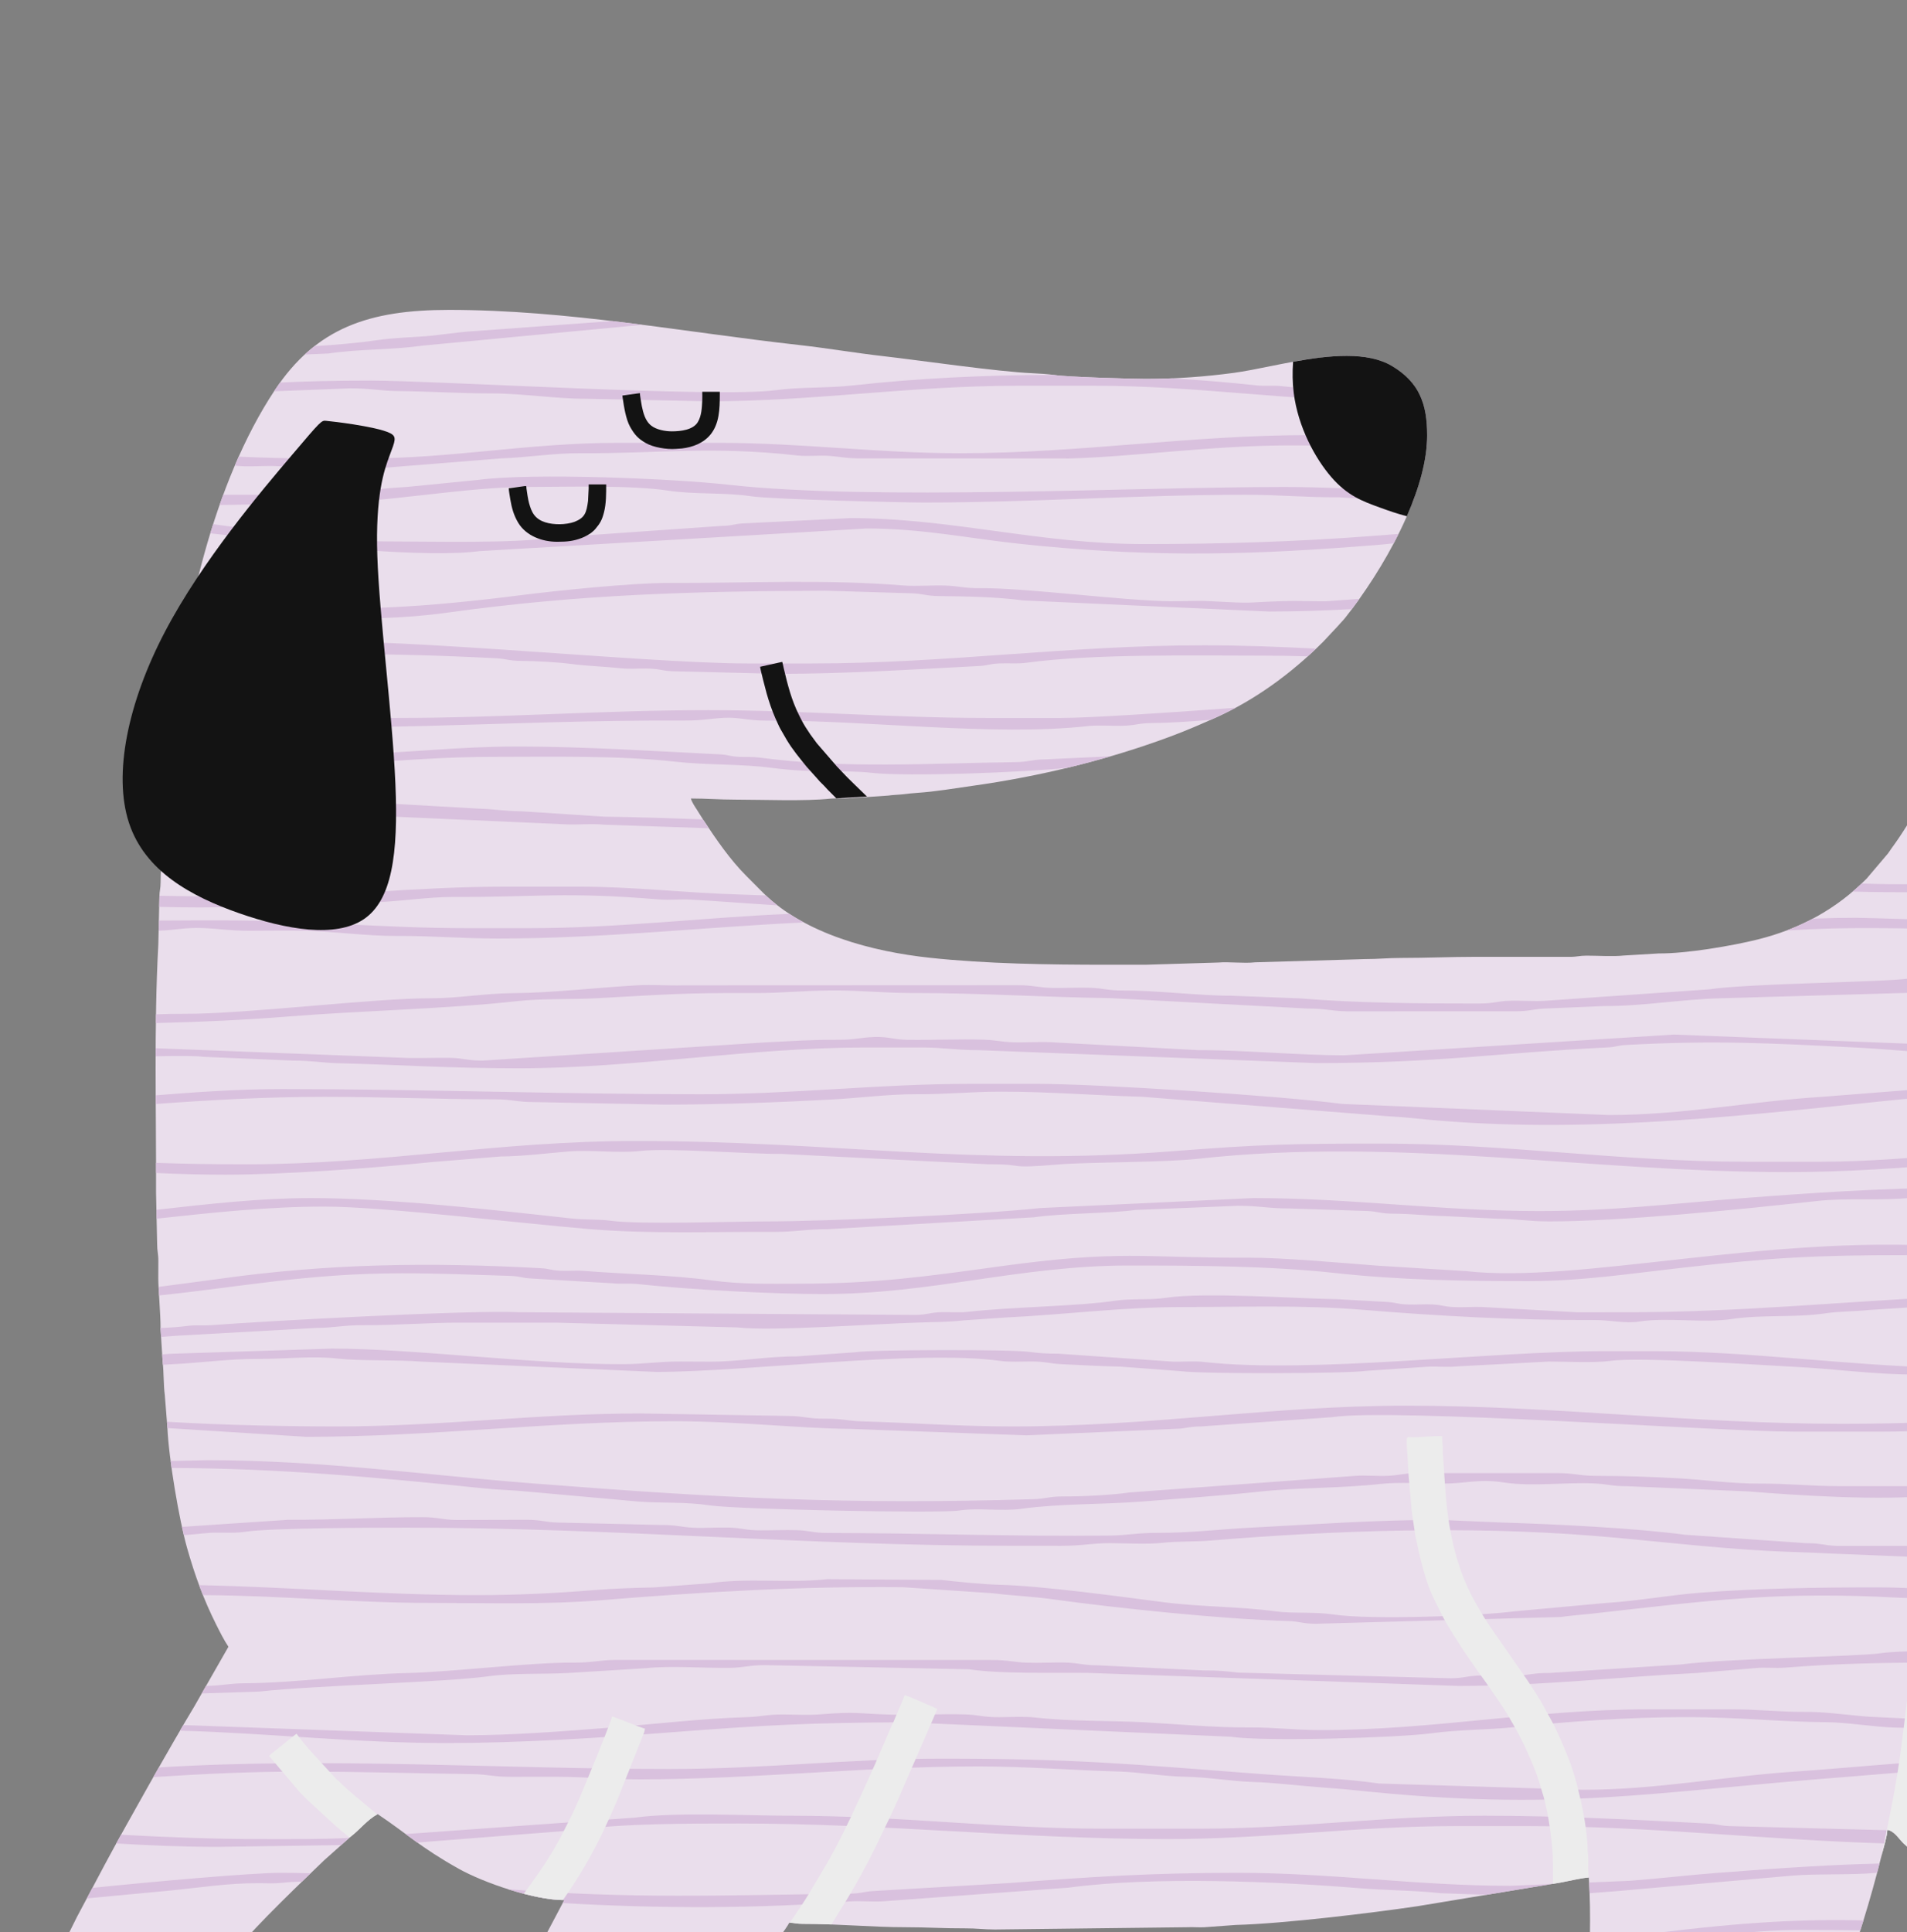 <svg width="155" height="157" viewBox="0 0 155 157" fill="none" xmlns="http://www.w3.org/2000/svg">
<rect x="0" y="0" width="155" height="157" fill="#808080" stroke="none"/>
<g opacity="0.85">
<path fill-rule="evenodd" clip-rule="evenodd" d="M110.345 194H108.028C107.053 193.931 106.187 193.76 105.515 193.451C104.137 192.816 103.564 191.222 104.622 189.982C104.947 189.602 105.229 189.372 105.661 189.091C107.293 188.034 109.298 187.468 111.122 186.741C113.454 185.811 115.914 185.08 118.203 184.078C120.375 183.125 122.55 182.069 124.242 180.376C124.604 180.016 124.912 179.757 125.226 179.337C128.147 175.442 128.568 170.259 128.948 165.507C128.976 165.173 128.932 164.866 128.978 164.525L129.141 161.839C129.179 158.732 129.345 155.635 129.138 152.554C128.436 152.612 127.543 152.84 126.8 152.974L115.206 154.89C111.56 155.429 104.362 156.309 100.458 156.411L97.887 156.598C97.441 156.622 96.954 156.573 96.508 156.597L80.883 156.781C79.96 156.781 79.337 156.684 78.494 156.689C76.751 156.697 75.306 156.595 73.622 156.597C70.966 156.601 67.956 156.313 65.256 156.323C64.729 156.326 64.557 156.239 64.155 156.23C63.634 157.214 59.348 162.663 58.3 164.067L56.505 166.318C56.283 166.59 56.082 166.818 55.882 167.073C55.103 168.073 54.179 169.012 53.388 170C53.129 170.324 52.995 170.433 52.736 170.728L50.069 173.575C49.79 173.852 49.715 173.986 49.471 174.264L45.221 178.194C44.728 178.574 44.266 178.999 43.763 179.401C41.723 181.024 39.582 182.518 37.312 183.887C33.862 185.968 30.075 187.836 26.276 189.211C24.954 189.689 23.637 190.188 22.255 190.612C19.566 191.434 16.184 192.439 13.235 192.439C11.424 192.439 9.55 191.401 10.475 189.403C10.63 189.066 10.726 189.036 10.949 188.773C12.165 187.333 15.329 185.843 17.125 184.84L20.68 182.88C23.933 181.201 27.394 179.001 30.176 176.66C30.605 176.299 30.976 176.04 31.365 175.643L32.56 174.541C32.95 174.15 33.272 173.829 33.664 173.439C33.922 173.183 33.983 173.041 34.214 172.793L35.755 171.027C37.382 168.893 38.944 166.693 40.32 164.379L41.148 163.001C42.83 160.189 44.333 157.286 45.865 154.391C43.377 154.391 39.299 152.972 37.287 151.848C34.165 150.101 33.129 149.034 30.699 147.408C29.846 147.858 29.251 148.667 28.493 149.245L26.354 151.149C24.789 152.657 20.702 156.543 19.393 158.251L17.583 160.393C17.418 160.588 17.314 160.758 17.149 160.97C16.971 161.197 16.877 161.297 16.702 161.533C16.122 162.311 15.593 163.017 15.036 163.819C14.466 164.643 13.956 165.436 13.418 166.245C11.811 168.665 10.398 171.275 9.099 173.874L7.782 176.6C6.688 178.878 5.584 183.8 3.033 183.8C0.932 183.8 0.157 181.473 0 178.657V176.185C0.128 173.447 0.617 170.738 0.901 169.537C1.16 168.438 1.375 167.52 1.712 166.488L2.676 163.683C3.661 160.963 4.961 158.35 6.25 155.77L8.578 151.39C10.239 148.295 14.062 141.517 15.792 138.659L18.567 133.806C18.193 133.249 17.866 132.589 17.555 131.969C16.551 129.96 15.842 128.024 15.204 125.772C14.563 123.509 13.713 118.522 13.604 115.977L13.394 113.337C13.285 112.525 13.323 111.563 13.221 110.66L13.05 107.984C13.06 106.765 12.862 104.734 12.865 103.848C12.868 103.388 12.868 102.927 12.87 102.466C12.872 101.857 12.773 101.674 12.773 101.092L12.684 96.954C12.709 90.216 12.504 83.466 12.868 76.736L12.956 72.873C12.963 72.35 13.054 72.237 13.055 71.685C13.055 70.026 13.332 68.393 13.328 66.812C13.325 65.327 13.818 61.136 13.962 59.634C14.863 50.276 17.332 39.238 22.334 31.705C25.705 26.63 30.007 25.18 36.489 25.18C46.134 25.18 55.426 26.97 64.975 28.037C67.22 28.287 69.527 28.683 71.792 28.94C74.66 29.266 81.085 30.205 83.917 30.326C84.407 30.347 85.195 30.396 85.701 30.471C86.874 30.647 92.138 30.787 93.108 30.787C95.615 30.787 97.997 30.601 100.251 30.301C103.923 29.811 109.926 27.8 113.164 29.756C115.357 31.082 115.994 32.803 115.994 35.381C115.994 40.099 112.375 46.358 109.364 50.165C109.131 50.461 108.99 50.575 108.76 50.848L107.561 52.129C105.013 54.677 102.029 56.881 98.713 58.354C97.537 58.878 96.403 59.372 95.144 59.84C90.047 61.738 84.532 63.086 79.029 63.854C77.568 64.059 76.061 64.323 74.544 64.424C74.203 64.448 73.773 64.489 73.373 64.54C73.081 64.577 72.568 64.588 72.19 64.645L68.661 64.884C68.297 64.882 67.828 64.855 67.477 64.894C65.503 65.116 61.835 64.973 59.743 64.973C58.433 64.973 57.461 64.881 56.158 64.881C56.226 65.17 56.475 65.532 56.636 65.782C56.828 66.078 56.985 66.351 57.169 66.629C58.228 68.223 59.325 69.84 60.686 71.199C61.167 71.681 61.579 72.102 62.062 72.579C65.421 75.902 70.939 77.325 75.568 77.823C80.122 78.314 85.204 78.39 89.983 78.39C91.024 78.39 92.066 78.39 93.108 78.39L98.995 78.211C99.937 78.134 101.085 78.298 102.009 78.193L110.939 77.931C112.035 77.931 112.783 77.838 113.88 77.838C116.012 77.838 117.878 77.747 119.946 77.747L127.576 77.749C128.186 77.753 128.37 77.652 128.951 77.651C129.834 77.651 131.143 77.735 131.973 77.642L134.836 77.471C137.04 77.49 140.752 76.864 142.887 76.332C146.316 75.477 149.278 73.859 151.727 71.384L153.456 69.346C153.588 69.171 153.637 69.072 153.757 68.911C155.465 66.597 156.856 63.834 158.05 60.982C159.262 58.089 160.284 55.13 161.295 52.095C163.35 45.932 166.503 35.462 169.424 29.621C171.076 26.32 172.877 23.108 175.299 20.33C176.013 19.509 176.678 18.669 177.461 17.896L179.07 16.381C179.359 16.087 179.497 15.938 179.834 15.675C180.04 15.517 180.083 15.44 180.268 15.283C180.453 15.126 180.489 15.133 180.677 14.956C181.732 13.975 182.915 13.14 184.062 12.275C186.099 10.739 188.247 9.374 190.286 7.838L193.88 5.274C197.671 2.757 201.718 0 206.803 0H206.937C209.723 0.007 211.823 0.238 214.249 1.193C215.631 1.738 217.741 2.833 217.741 4.687C217.741 5.901 217.13 6.716 216.34 7.513C214.74 9.126 209.744 12.098 207.411 13.656L200.608 18.159C197.576 20.177 194.683 22.314 191.823 24.537L189.814 26.296C185.693 29.583 181.155 37.098 178.832 41.784C178.592 42.267 178.397 42.556 178.158 43.039C177.936 43.487 177.768 43.819 177.545 44.264L168.873 62.063C168.633 62.545 168.493 62.881 168.262 63.38L164.249 72.509C162.739 76.281 161.6 80.144 160.664 84.088C160.189 86.089 159.8 88.354 159.497 90.457C158.907 94.539 157.938 103.821 157.909 107.801C157.905 108.278 157.836 108.306 157.814 108.717C157.798 109.014 157.826 109.339 157.817 109.639C157.805 110.078 157.743 110.06 157.722 110.462C157.645 111.925 157.726 113.433 157.5 114.928C157.36 115.853 157.382 116.74 157.357 117.635C157.345 118.075 157.283 118.053 157.262 118.458C157.137 120.887 156.977 123.148 156.796 125.529C156.759 126.025 156.65 126.776 156.622 127.283C156.597 127.719 156.544 127.897 156.525 128.212C156.497 128.649 156.551 128.649 156.774 128.872L165.054 137.595C166.529 139.257 167.899 141.007 169.238 142.785C169.811 143.544 170.275 144.269 170.811 145.073C172.363 147.401 173.659 149.889 174.699 152.488C178.007 160.75 177.726 171.258 175.33 179.717C174.342 183.211 173.036 186.817 170.919 189.642C169.647 191.339 167.667 193.45 165.258 193.45C163.797 193.45 162.41 192.514 162.41 190.968C162.41 189.856 162.655 189.024 163.026 188.092C163.191 187.679 163.292 187.459 163.483 187.078C165.77 182.531 167.649 178.045 167.649 172.771C167.649 166.943 165.393 161.383 161.738 157.084L159.507 154.536C158.692 153.48 156.938 151.907 155.953 150.922L154.71 149.775C154.352 149.42 153.935 148.738 153.403 148.694C153.391 149.221 152.998 150.499 152.87 151.01C151.215 157.626 148.567 165.078 145.135 171.03C142.138 176.228 138.662 181.105 133.917 184.811C130.687 187.332 127.167 189.425 123.334 190.954C121.996 191.488 120.702 191.945 119.244 192.379C117.326 192.951 113.617 193.813 110.345 194Z" fill="#FDEFFF"/>
<path fill-rule="evenodd" clip-rule="evenodd" d="M166.936 193.111C166.404 193.323 165.845 193.45 165.257 193.45C164.679 193.45 164.114 193.302 163.641 193.03L166.936 193.111ZM171.754 188.424C171.603 188.661 171.45 188.895 171.291 189.123C168.504 189 166.317 188.878 165.663 188.779C164.743 188.639 163.807 188.559 162.866 188.512C162.916 188.375 162.969 188.235 163.025 188.092L163.036 188.066L171.754 188.424ZM174.202 183.255C174.118 183.49 174.031 183.723 173.941 183.956C171.064 183.712 168.182 183.473 165.26 183.289C165.351 183.077 165.44 182.864 165.527 182.65C168.232 182.799 170.928 183.001 174.202 183.255ZM175.462 179.24L175.33 179.718L175.24 180.033L166.258 180.696C166.345 180.439 166.428 180.185 166.509 179.926C168.1 179.842 169.75 179.735 171.494 179.603C172.834 179.501 174.185 179.339 175.462 179.24ZM176.524 174.291C176.482 174.549 176.44 174.805 176.393 175.06L167.463 175.638C167.503 175.326 167.537 175.011 167.565 174.694L176.524 174.291ZM177.068 169.337C177.053 169.59 177.036 169.843 177.016 170.095L176.748 170.094C175.188 170.089 174.275 170.321 172.533 170.309C171.322 170.3 169.488 170.407 167.537 170.535C167.512 170.278 167.481 170.02 167.447 169.764C170.639 169.59 173.835 169.429 177.068 169.337ZM177.114 164.541C177.125 164.791 177.134 165.042 177.139 165.294C174.392 165.556 171.643 165.873 168.935 166.079C168.193 166.136 167.447 166.185 166.697 166.228C166.618 165.958 166.535 165.69 166.447 165.424C168.809 165.311 171.382 165.179 172.898 164.981C174.201 164.811 175.625 164.664 177.114 164.541ZM176.719 160.231C176.756 160.484 176.791 160.736 176.822 160.991C172.856 161.272 168.964 161.635 164.908 161.795C164.77 161.532 164.63 161.273 164.485 161.016C168.644 160.803 172.675 160.491 176.719 160.231ZM176.195 157.361C176.255 157.63 176.312 157.901 176.366 158.171L173.371 158.087C172.249 158.054 171.386 157.911 169.997 157.874C169.038 157.851 169.096 157.732 168.304 157.67C166.147 157.5 164.005 157.357 161.867 157.237L161.737 157.084L161.229 156.504C162.987 156.605 164.904 156.71 167.05 156.815L170.969 157.114C172.79 157.389 174.483 157.357 176.195 157.361ZM174.593 152.225L174.699 152.488C174.769 152.665 174.839 152.842 174.906 153.02C172.654 152.84 170.417 152.658 168.099 152.603C167.085 152.578 167.14 152.434 166.208 152.385L160.722 152.175C159.476 152.178 158.267 152.064 157.058 151.993L156.437 151.396C160.354 151.429 164.465 151.646 171.057 151.964L174.402 152.206L174.593 152.225ZM172.901 148.594C173.037 148.85 173.169 149.108 173.298 149.368L167.53 149.703C164.5 150.117 160.702 149.856 157.558 149.856C156.621 149.856 155.691 149.846 154.766 149.827L154.709 149.776C154.38 149.45 154.001 148.846 153.529 148.717L164.51 149.003C165.982 148.985 167.444 149.1 168.826 148.89L172.901 148.594ZM196.324 3.673C196.795 3.376 197.272 3.086 197.756 2.805C201.652 2.488 205.608 2.244 209.87 2.244L216.621 2.541C216.885 2.769 217.119 3.023 217.306 3.302L213.884 3.082C212.874 3.086 211.5 3.165 210.534 3.056C206.715 2.628 201.194 3.202 196.324 3.673ZM188.696 8.994C188.993 8.784 189.289 8.573 189.583 8.358C194.393 8.33 198.694 7.781 203.339 7.735C204.617 7.722 205.386 7.509 206.916 7.514C208.01 7.518 209.436 7.592 210.492 7.504C213.852 7.227 214.379 7.446 216.345 7.506L216.339 7.513C216.145 7.71 215.898 7.925 215.614 8.158C214.967 8.152 214.318 8.148 213.667 8.148C207.984 8.148 202.691 8.735 197.207 8.775C196.066 8.781 195.969 8.966 194.901 8.999L188.696 8.994ZM182.761 13.248C183.083 13.005 183.409 12.764 183.732 12.522C189.749 12.225 195.791 11.944 202.065 11.944L209.87 12.071L208.736 12.794C208.417 12.79 208.091 12.787 207.761 12.787H198.69C193.274 12.787 188.008 12.998 182.761 13.248ZM177.951 17.433L178.863 16.575C179.496 16.586 180.154 16.622 180.75 16.573C181.61 16.5 181.933 16.363 183.076 16.367C186.521 16.381 189.421 16.161 192.995 16.161C196.392 16.161 199.919 16.19 203.445 16.281L202.308 17.033C201.795 17.04 201.292 17.033 200.811 16.994C194.522 16.474 187.302 17.13 180.963 17.208C179.763 17.222 179.506 17.435 178.237 17.433H177.951ZM174.313 21.524C174.449 21.349 174.589 21.175 174.729 21.004L179.929 21.209C181.493 21.33 182.937 21.298 184.469 21.522C187.441 21.958 190.875 21.834 193.685 22.219C193.982 22.26 194.332 22.296 194.723 22.325L193.831 22.995C191.773 22.904 189.979 22.796 188.807 22.668L174.313 21.524ZM171.115 26.411C171.263 26.149 171.412 25.887 171.564 25.627C171.879 25.634 172.204 25.639 172.543 25.642C173.718 25.654 173.883 25.86 175.058 25.869L188.354 26.494C188.765 26.493 189.169 26.494 189.567 26.498C189.303 26.719 189.038 26.954 188.773 27.206C187.535 27.16 186.298 27.121 184.977 27.129C183.298 27.14 182.357 26.909 180.544 26.921L174.223 26.493C173.183 26.438 172.153 26.438 171.115 26.411ZM168.57 31.437C168.697 31.154 168.822 30.879 168.948 30.609C174.246 30.848 179.494 31.133 184.979 31.133H185.345C185.127 31.422 184.912 31.715 184.698 32.01C179.78 31.906 173.952 31.666 168.57 31.437ZM166.878 35.594L167.175 34.819C172.075 35.024 177.097 35.498 182.123 35.882L181.743 36.503L177.84 36.374C174.447 36.008 170.648 35.693 166.878 35.594ZM165.218 40.202L165.503 39.382C170.343 39.476 174.998 39.819 179.688 40.121C179.549 40.381 179.415 40.637 179.284 40.888C174.784 40.584 170.335 40.202 165.574 40.202H165.218ZM163.61 44.994L163.864 44.226C164.843 44.16 165.838 44.087 166.853 44.011L173.577 43.562C174.575 43.486 176.198 43.356 178.066 43.221L177.691 43.972C175.458 44.108 173.248 44.267 171.072 44.432C168.156 44.654 165.729 44.842 163.61 44.994ZM161.955 50.085L162.222 49.267C166.927 49.238 171.089 48.757 175.485 48.49L175.072 49.337C170.771 49.673 166.449 49.994 161.955 50.085ZM161.24 52.256L161.294 52.095L161.481 51.53C165.54 51.438 169.576 51.471 173.94 51.664L173.637 52.283C170.598 52.176 167.559 52.221 164.518 52.221C163.417 52.221 162.325 52.234 161.24 52.256ZM159.158 58.191L159.434 57.453C161.721 57.742 166.509 57.761 170.998 57.703L170.685 58.344C168.532 58.347 166.394 58.336 164.308 58.336C162.561 58.336 160.848 58.282 159.158 58.191ZM157.704 61.792L157.99 61.122C161.219 60.877 164.483 60.664 167.898 60.651L169.534 60.708L169.184 61.425C165.265 61.344 161.387 61.404 157.704 61.792ZM155.041 66.994C155.209 66.72 155.374 66.442 155.536 66.163L160.932 66.349C162.974 66.349 164.989 66.325 166.984 66.284L166.598 67.16C165.416 67.18 164.23 67.192 163.043 67.192L157.139 66.98C156.463 66.982 155.75 66.992 155.041 66.994ZM150.583 72.447C150.831 72.236 151.074 72.016 151.313 71.789C152.701 71.837 154.087 71.858 155.457 71.841C156.629 71.826 156.799 71.627 157.972 71.612C160.029 71.587 161.64 71.407 163.469 71.415L164.768 71.325L164.431 72.093L158.622 72.473C155.307 72.514 152.836 72.507 150.583 72.447ZM145.211 75.608C145.949 75.328 146.661 75.006 147.349 74.642C148.488 74.598 149.642 74.573 150.807 74.573C151.858 74.573 157.877 74.767 163.307 75.002L163.069 75.68C162.635 75.654 162.206 75.634 161.783 75.621C154.009 75.39 150.245 75.299 145.211 75.608ZM24.762 28.808C25.023 28.567 25.289 28.34 25.562 28.127C27.396 28.015 29.15 27.859 30.663 27.639C31.996 27.445 33.228 27.425 34.566 27.322C35.724 27.232 37.142 26.992 38.378 26.916L49.76 26.087C50.579 26.184 51.399 26.286 52.218 26.392L34.282 28.091C31.744 28.451 29.203 28.346 26.689 28.725L24.762 28.808ZM22.275 31.795L22.334 31.705C22.475 31.492 22.618 31.286 22.763 31.085C24.862 30.982 27.126 30.923 30.152 30.923C35.474 30.923 58.393 32.34 63.001 31.708C65.013 31.432 67.189 31.554 69.356 31.313C74.483 30.746 80.061 30.463 85.639 30.463L85.7 30.471C86.873 30.647 92.137 30.787 93.107 30.787C93.832 30.787 94.547 30.771 95.252 30.742C97.6 30.881 99.899 31.07 102.112 31.313C102.797 31.389 103.475 31.3 104.16 31.375C106.546 31.635 111.831 31.992 115.365 32.026C115.456 32.212 115.537 32.404 115.605 32.603C114.816 32.607 114.033 32.609 113.261 32.609C104.904 32.609 97.42 31.344 89.003 31.344H82.675C74.012 31.344 66.237 32.609 57.574 32.609L47.655 32.404C45.28 32.414 42.412 31.972 40.074 31.969C37.342 31.967 35.11 31.81 32.253 31.774C30.943 31.758 30.047 31.551 28.465 31.555L22.275 31.795ZM19.084 37.831C19.188 37.588 19.293 37.345 19.4 37.106C21.276 37.19 23.275 37.249 25.511 37.249H29.73C36.81 37.249 42.96 35.983 50.191 35.983H58.418C65.203 35.983 71.309 36.827 78.035 36.827C87.806 36.827 96.711 35.351 106.511 35.351C109.726 35.351 112.863 35.476 115.988 35.632C115.982 35.903 115.963 36.178 115.934 36.457C112.324 36.31 108.647 36.194 104.824 36.194C98.472 36.194 92.151 37.118 86.901 37.256L70.021 37.246C68.803 37.258 68.392 37.125 67.477 37.048C66.58 36.974 65.669 37.108 64.777 37.007C57.766 36.221 53.287 36.87 47.237 36.827C44.991 36.809 42.88 37.18 40.7 37.249L30.938 38.034C28.314 38.393 25.144 38.02 22.559 37.88C21.672 37.832 20.703 37.916 19.809 37.888C19.504 37.88 19.279 37.857 19.084 37.831ZM17.846 41.033C17.943 40.755 18.044 40.477 18.145 40.202H24.247C27.389 40.219 30.097 39.728 33.099 39.563L38.858 38.994C43.22 38.407 54.681 38.882 59.23 39.389C70.911 40.691 92.129 39.568 104.402 39.568C107.128 39.568 111.236 39.738 115.113 39.983C115.023 40.246 114.928 40.51 114.827 40.774L108.834 40.409C106.103 40.425 104.054 40.202 101.238 40.202C92.387 40.202 83.95 40.834 75.081 40.834C73.325 40.834 62.735 40.579 61.038 40.323C58.889 39.998 56.475 40.194 54.321 39.868C51.229 39.402 46.032 39.568 42.808 39.568C37.858 39.568 31.072 40.856 26.782 40.838C23.538 40.823 20.831 41.021 17.846 41.033ZM17.092 43.336L17.324 42.592C22.038 43.206 26.608 43.996 31.839 43.996C35.094 43.996 41.734 44.164 44.828 43.697L58.63 42.733C59.597 42.709 59.533 42.596 60.327 42.531L69.173 42.096C77.533 42.125 84.445 44.208 93.011 44.208C99.115 44.208 105.371 44.02 111.35 43.562L113.676 43.384C113.546 43.64 113.416 43.896 113.281 44.149C112.309 44.263 111.014 44.351 110.296 44.407C100.324 45.171 92.599 45.234 82.712 44.17C78.763 43.745 74.948 42.943 70.441 42.943L38.953 44.783C34.828 45.348 24.79 44.349 21.414 43.875C19.885 43.66 18.455 43.481 17.092 43.336ZM15.541 49.338L15.686 48.677C17.417 48.861 19 48.894 20.838 49.09C27.999 49.847 35.182 49.271 42.324 48.362C45.265 47.989 51.42 47.353 54.405 47.366C60.579 47.39 67.129 47.052 73.406 47.571C74.464 47.658 75.697 47.543 76.776 47.575C77.907 47.609 78.356 47.808 79.722 47.792C83.246 47.753 91.26 48.807 95.112 48.855C96.14 48.868 97.272 48.791 98.285 48.846C102.396 49.067 100.817 48.947 104.395 48.84C105.506 48.807 106.669 48.869 107.785 48.855L110.49 48.662C110.286 48.949 110.083 49.227 109.88 49.495C107.639 49.612 105.392 49.69 103.136 49.69L83.155 48.789C80.993 48.495 78.483 48.459 76.339 48.434C75.201 48.421 75.096 48.24 74.034 48.207L67.071 47.998C56.277 48.043 47.15 48.282 36.36 49.781C29.293 50.762 22.456 50.003 15.541 49.338ZM14.757 53.492L14.892 52.689C17.62 52.33 20.25 52.705 22.858 52.31C28.742 51.419 52.026 53.909 60.738 53.909H66.011C76.921 53.909 86.898 52.432 97.863 52.432C100.952 52.432 103.973 52.553 106.972 52.704C106.75 52.916 106.525 53.125 106.296 53.332C105.116 53.296 103.924 53.275 102.714 53.275C97.189 53.275 88.891 53.109 83.461 53.849C82.741 53.948 82.124 53.882 81.403 53.902C80.39 53.928 80.443 54.071 79.512 54.12C74.142 54.396 68.829 54.752 63.269 54.752L54.62 54.541C53.679 54.491 53.609 54.332 52.519 54.322C51.826 54.314 51.121 54.376 50.432 54.298C49.384 54.181 47.549 54.1 46.547 53.965C45.35 53.804 43.539 53.709 42.383 53.7C41.282 53.691 41.222 53.534 40.277 53.485C30.83 52.999 22.984 53.067 14.757 53.492ZM14.065 58.619L14.142 57.925L15.897 58.036C19.225 58.539 28.86 58.336 32.261 58.336C40.938 58.336 48.877 57.703 57.574 57.703C65.22 57.703 72.502 58.336 80.144 58.336H86.261C88.339 58.336 94.218 57.969 100.437 57.508C99.872 57.812 99.298 58.094 98.712 58.354L98.407 58.49C96.596 58.642 94.949 58.743 93.639 58.753C92.463 58.759 92.298 58.963 91.121 58.977C90.259 58.988 89.242 58.904 88.401 59C80.792 59.854 70.453 58.502 62.211 58.551C60.78 58.559 60.06 58.263 58.846 58.328C57.756 58.386 57.081 58.553 55.676 58.547C40.065 58.49 29.301 59.743 14.065 58.619ZM13.648 62.646L13.723 61.91C14.204 61.916 14.688 61.92 15.175 61.92C19.888 61.92 24.403 61.387 28.669 61.283C33.161 61.173 37.261 60.656 41.964 60.656C47.519 60.656 53.046 61.03 58.417 61.288C59.337 61.333 59.184 61.453 60.107 61.498C60.699 61.526 61.132 61.477 61.735 61.557C68.675 62.483 75.537 62.016 82.472 61.928C83.644 61.915 83.815 61.716 84.987 61.701L90.276 61.452C89.109 61.792 87.929 62.107 86.74 62.393C83.291 62.756 73.794 63.128 70.832 62.796C68.587 62.542 66.234 62.854 62.789 62.401C60.127 62.051 57.555 62.188 54.862 61.89C50.22 61.375 44.87 61.499 40.066 61.499C32.649 61.499 26.036 62.554 18.55 62.554C17.285 62.554 15.47 62.619 13.648 62.646ZM13.386 65.526C13.409 65.204 13.438 64.855 13.47 64.49C17.704 64.571 24.547 64.766 25.843 64.963L39.018 65.71C40.177 65.742 40.951 65.908 42.394 65.92L49.128 66.358C51.831 66.391 54.476 66.486 57.134 66.577L57.168 66.629L57.617 67.299L49.105 67.013C48.111 66.902 46.979 67.036 45.971 66.982L13.386 65.526ZM12.936 73.687L12.955 72.873L12.958 72.786L19.605 72.886C27.096 72.886 33.743 72.043 41.12 72.043H47.027C51.482 72.043 55.745 72.558 60.098 72.683C60.822 72.703 61.536 72.728 62.243 72.756C62.543 73.039 62.86 73.31 63.19 73.566C60.792 73.422 58.371 73.218 56.099 73.096C55.285 73.052 54.385 73.153 53.577 73.085C45.782 72.443 43.691 72.91 36.897 72.882C34.717 72.873 32.25 73.293 30.16 73.317C25.48 73.368 21.12 73.731 16.23 73.731C15.121 73.731 14.024 73.715 12.936 73.687ZM12.893 75.625L12.912 74.8C14.702 74.784 16.454 74.784 18.129 74.784C25.015 74.784 31.123 75.416 37.957 75.416H43.019C50.319 75.416 57.026 74.556 64.157 74.255C64.538 74.503 64.933 74.735 65.34 74.954C57.002 75.343 49.052 76.26 40.488 76.26C37.468 76.26 35.147 76.035 32.259 76.053C29.802 76.067 26.843 75.649 24.465 75.62C23.066 75.603 21.64 75.626 20.238 75.628C18.663 75.63 17.716 75.453 16.446 75.409C14.975 75.357 14.219 75.587 12.893 75.625ZM12.668 83.13L12.677 82.422C13.395 82.394 14.14 82.374 14.967 82.378C19.831 82.407 30.417 81.1 35.006 81.113C37.269 81.118 39.335 80.713 41.761 80.696C44.874 80.674 48.731 80.225 51.877 80.055C53.036 79.993 54.301 80.098 55.471 80.062L82.68 80.051C84.03 80.045 84.401 80.26 85.62 80.275C86.597 80.287 87.616 80.231 88.588 80.26C89.689 80.293 90.025 80.49 91.319 80.482C93.973 80.469 97.758 80.924 99.971 80.901L105.656 81.122C110.241 81.501 115.394 81.545 120.229 81.54C121.45 81.538 121.666 81.347 122.747 81.314C123.692 81.286 124.766 81.388 125.695 81.31L138.906 80.388C142.154 79.899 153.168 79.808 155.115 79.512C156.344 79.326 158.948 79.296 161.913 79.331C161.801 79.715 161.691 80.101 161.585 80.486L139.845 81.116C136.659 81.194 133.553 81.761 130.351 81.748L125.494 81.953C124.54 82.004 124.342 82.17 123.182 82.172L109.456 82.173C108.214 82.159 107.726 81.941 106.302 81.951L90.277 81.103C84.887 81.035 79.897 80.688 74.238 80.688C71.794 80.688 69.929 80.469 67.7 80.477C65.326 80.486 63.545 80.697 61.371 80.689C55.337 80.667 54.023 80.814 48.505 81.112C46.303 81.231 44.135 81.113 41.995 81.352C36.562 81.96 29.215 82.133 23.414 82.598C19.991 82.873 16.334 83.039 12.668 83.13ZM12.649 85.828L12.651 85.174L33.307 85.969C34.361 85.982 35.434 85.939 36.488 85.952C37.685 85.968 37.948 86.176 39.215 86.179L62.216 84.697C64.281 84.599 65.866 84.475 68.123 84.487C69.489 84.495 69.955 84.291 71.074 84.26C72.315 84.224 72.596 84.478 73.807 84.493C75.832 84.519 77.925 84.418 79.94 84.478C81.061 84.512 81.528 84.706 82.884 84.698C83.788 84.693 84.952 84.633 85.828 84.707L97.438 85.33C100.78 85.306 105.733 85.75 109.254 85.75L136.043 84.063L157.973 84.913C158.77 84.937 159.656 84.875 160.481 84.887C160.42 85.161 160.361 85.44 160.304 85.721C156.918 85.621 154.003 85.28 150.808 85.116C143.751 84.753 139.337 84.524 132.244 84.905C131.327 84.954 131.473 85.073 130.557 85.116C121.614 85.548 116.997 86.382 106.933 86.382L79.51 85.329C77.646 85.333 76.655 85.107 74.872 85.115C73.325 85.124 71.777 85.118 70.23 85.118C60.945 85.118 51.562 86.805 42.175 86.805C36.449 86.805 32.697 86.525 27.403 86.389C26.196 86.357 25.331 86.178 23.817 86.179L16.53 85.871C15.987 85.79 14.547 85.784 12.649 85.828ZM12.658 89.704L12.655 88.999C15.991 88.733 19.406 88.491 22.98 88.491C34.392 88.491 45.531 88.912 56.941 88.912C64.563 88.912 71.33 88.069 78.878 88.069H84.363C89.087 88.069 103.99 89.026 109.1 89.698L130.768 90.601C136.862 90.601 142.356 89.475 148.066 89.124L156.868 88.433C157.812 88.305 158.815 88.217 159.854 88.157L159.722 88.966C157.343 89.06 155.007 89.267 152.675 89.513C140.116 90.842 127.353 92.203 114.707 90.842C113.756 90.74 112.723 90.713 111.963 90.632L92.807 89.117C88.977 89.011 85.321 88.703 81.41 88.703C78.811 88.703 77.018 88.926 74.445 88.91C72.367 88.898 69.699 89.229 67.7 89.335C63.191 89.575 58.61 89.754 53.988 89.756L43.436 89.55C42.038 89.555 41.617 89.329 40.284 89.327C35.393 89.32 31.225 89.124 26.355 89.124C21.627 89.124 17.118 89.38 12.658 89.704ZM12.685 95.31L12.683 94.484C14.898 94.566 17.229 94.606 20.027 94.606C31.031 94.606 40.553 92.709 51.668 92.709C67.882 92.709 79.216 94.803 95.32 93.54C102.455 92.982 105.175 92.92 112.206 92.92C122.433 92.92 131.717 94.395 141.949 94.395H148.066C151.53 94.395 155.282 94.089 159.067 93.779L158.977 94.552C154.517 94.903 150.055 95.239 145.324 95.239C128.831 95.239 113.853 92.355 97.41 94.154C94.506 94.471 88.559 94.411 86.061 94.617C81.509 94.995 83.597 94.588 80.356 94.605L63.484 93.759C60.861 93.784 54.364 93.256 52.059 93.52C50.256 93.727 48.033 93.411 46.195 93.564C44.493 93.704 42.521 93.956 40.696 93.97L35.037 94.43C30.439 94.911 22.965 95.45 18.339 95.45C16.427 95.45 14.547 95.397 12.685 95.31ZM12.727 99.023L12.712 98.302C16.972 97.824 21.158 97.348 25.3 97.348C31.491 97.348 40.181 98.309 46.425 99.004C47.533 99.127 48.679 99.06 49.615 99.188C52.002 99.515 59.513 99.246 62.214 99.246C67.109 99.246 79.599 98.69 84.542 98.16L101.871 97.348C109.941 97.348 117.1 98.403 125.074 98.403C131.071 98.403 135.818 97.806 141.543 97.364C147.101 96.935 152.97 96.536 158.761 96.506L158.691 97.168C157.459 97.17 156.344 97.213 155.418 97.316C152.939 97.595 150.18 97.314 147.675 97.589C141.625 98.257 131.834 99.246 125.918 99.246C124.214 99.246 123.155 99.029 121.706 99.028L117.486 98.818C115.799 98.773 114.86 98.629 113.255 98.619C112.159 98.611 112.098 98.451 111.153 98.401L104.823 98.193C103.089 98.198 102.248 97.968 100.608 97.978L92.289 98.314C90.389 98.6 86.361 98.569 84.03 98.913L67.277 99.878C65.546 99.874 64.612 100.1 63.063 100.095C57.969 100.074 52.976 100.287 47.882 99.868C42.026 99.385 31.221 98.042 26.355 98.042C21.806 98.042 17.332 98.525 12.727 99.023ZM12.926 105.262C19.544 104.578 24.989 103.463 32.683 103.463C35.797 103.463 38.288 103.576 41.338 103.668C42.348 103.697 42.303 103.838 43.229 103.887L49.8 104.275C50.484 104.35 51.163 104.263 51.847 104.337C56.071 104.8 62.966 105.15 66.855 105.15C75.806 105.15 82.852 102.831 91.746 102.831C97.191 102.831 103.241 102.864 108.441 103.431C113.821 104.021 118.905 104.097 124.23 104.097C128.56 104.097 132.525 103.485 136.464 103.042C144.121 102.179 147.385 101.987 155.027 101.987C156.092 101.987 157.162 102.014 158.233 102.059L158.298 101.284C143.445 100.327 128.319 104.313 119.136 103.282L111.984 102.843C109.01 102.609 104.132 102.181 101.453 102.192C92.799 102.23 91.212 101.52 81.079 102.922C75.237 103.73 71.044 104.306 64.956 104.306C62.542 104.306 60.307 104.375 57.842 104.038C54.55 103.587 50.73 103.532 47.437 103.264C46.825 103.214 46.162 103.285 45.549 103.253C44.636 103.206 44.779 103.089 43.864 103.041C34.933 102.56 26.767 102.66 17.929 103.897C16.257 104.131 14.665 104.325 12.886 104.565L12.926 105.262ZM13.091 108.63L13.05 107.984L13.05 107.907C13.84 107.874 14.591 107.825 15.233 107.738C15.951 107.642 16.569 107.724 17.273 107.67C21.19 107.362 38.38 106.421 42.177 106.625L74.456 106.845C75.499 106.813 75.51 106.648 76.551 106.619C77.245 106.6 77.947 106.673 78.636 106.595C82.375 106.177 87.554 106.15 90.602 105.694C91.982 105.488 93.41 105.658 94.788 105.449C97.923 104.976 105.61 105.526 108.629 105.563L112.63 105.782C113.557 105.831 113.509 105.972 114.52 106C115.138 106.018 115.811 105.96 116.426 105.993C117.353 106.042 117.308 106.182 118.317 106.211C119.011 106.232 119.747 106.177 120.44 106.198L128.23 106.633C129.569 106.635 130.907 106.627 132.245 106.627C141.198 106.627 149.4 105.79 157.998 105.376L157.96 106.101C157.19 106.128 156.422 106.162 155.658 106.203L151.893 106.446C150.962 106.55 149.428 106.556 148.365 106.715C145.971 107.077 143.181 106.81 140.805 107.171C138.363 107.54 135.599 107.014 133.206 107.386C132.038 107.567 130.948 107.25 129.504 107.258C123.299 107.289 116.737 106.924 110.719 106.426C105.847 106.024 101.054 106.204 96.175 106.204C91.193 106.204 86.676 106.814 81.832 107.048L78.276 107.291C77.081 107.423 76.102 107.42 74.652 107.464C71.048 107.569 62.825 108.187 59.925 107.861L45.128 107.47C42.597 107.47 40.066 107.47 37.535 107.47C34.601 107.47 32.266 107.692 29.518 107.68C27.916 107.673 27.125 107.899 25.73 107.899L14.343 108.537L13.091 108.63ZM13.243 110.894L13.22 110.66L13.182 110.051C13.438 110.028 13.682 110.011 13.91 109.999L26.988 109.579C33.624 109.579 43.451 110.873 50.612 110.845C52.464 110.837 53.561 110.621 55.251 110.63C56.096 110.635 56.947 110.641 57.792 110.641C60.124 110.637 62.374 110.206 64.748 110.213L69.475 109.879C70.991 109.649 82.141 109.637 83.672 109.846C84.452 109.953 84.978 109.986 86.058 109.994L95.325 110.639C96.157 110.664 97.004 110.571 97.832 110.664C106.539 111.641 121.054 109.789 130.347 109.789H134.566C142.048 109.789 149.976 110.931 157.696 111.129L157.684 111.686L155.659 111.687C152.226 111.687 149.141 111.219 145.745 111.055C143.065 110.926 133.375 110.237 130.922 110.575C129.582 110.759 127.356 110.637 125.918 110.633L118.504 111.023C117.676 111.117 116.833 111.009 116.001 111.054L111.063 111.388C109.494 111.625 97.697 111.648 96.022 111.418L91.119 111.048C89.323 111.001 88.079 110.939 86.261 110.845C85.283 110.794 84.96 110.622 83.735 110.627C82.913 110.633 82.061 110.685 81.256 110.575C74.6 109.663 60.62 111.477 53.355 111.477L34.359 110.645C32.123 110.469 29.33 110.604 27.441 110.391C25.359 110.156 23.252 110.433 20.869 110.42C18.718 110.41 16.272 110.737 14.121 110.844L13.243 110.894ZM13.605 116.039L13.603 115.977L13.567 115.524C18.284 115.812 23.648 115.904 27.41 115.904C35.907 115.904 43.585 114.85 52.089 114.85L64.121 115.053C65.344 115.064 65.705 115.287 67.064 115.275C68.433 115.262 68.883 115.457 70.013 115.49C74.17 115.609 77.947 115.904 82.254 115.904C93.757 115.904 103.241 114.218 114.316 114.218C126.418 114.218 137.569 115.693 149.754 115.693C152.344 115.693 154.896 115.635 157.426 115.541C157.408 115.77 157.395 115.995 157.387 116.221C156.03 116.274 154.647 116.327 153.129 116.327H145.745C139.711 116.327 113.203 114.406 108.288 115.151L97.65 115.904C96.709 115.916 96.592 116.013 95.933 116.085L83.394 116.629L69.183 116.108C65.008 116.072 59.931 115.483 54.831 115.483C44.622 115.483 35.157 116.749 24.879 116.749L13.605 116.039ZM13.943 119.279L13.866 118.714L16.863 118.646C26.095 118.646 34.676 119.861 43.246 120.528C58.926 121.749 68.847 122.266 83.948 121.816C85.034 121.785 85.242 121.588 86.466 121.593C87.938 121.598 90.399 121.48 91.835 121.266L110.109 119.922C110.982 119.85 111.961 119.96 112.84 119.913C113.821 119.86 114.14 119.691 115.365 119.696H126.555C127.953 119.69 128.374 119.917 129.707 119.919C132.123 119.922 134.081 119.993 136.465 120.121C138.423 120.227 140.892 120.565 142.999 120.548C145.221 120.532 147.104 120.755 149.541 120.755H155.659C156.161 120.755 156.652 120.747 157.132 120.735L157.083 121.51C152.886 121.965 145.814 121.49 142.149 121.188L132.241 120.76C131.014 120.767 130.697 120.597 129.715 120.544C127.252 120.41 124.631 120.822 122.209 120.455C120.155 120.144 119.147 120.557 117.274 120.549C115.801 120.544 113.631 120.418 112.238 120.574C108.968 120.942 105.555 120.854 102.323 121.208C99.374 121.53 95.782 121.774 92.788 122.009C89.632 122.256 86.205 122.162 83.039 122.595C81.366 122.825 79.561 122.493 77.913 122.741C76.341 122.979 59.885 122.652 57.696 122.32C55.67 122.014 53.812 122.159 51.89 122.009L42.985 121.21C41.617 121.066 40.624 121.074 39.256 120.932C30.738 120.042 22.57 119.304 13.943 119.279ZM14.939 124.737C14.889 124.523 14.838 124.299 14.788 124.064L23.397 123.491C27.32 123.507 30.484 123.272 34.378 123.277C35.645 123.28 35.907 123.49 37.104 123.504L42.815 123.49C44.035 123.491 44.252 123.681 45.333 123.714L53.781 123.912C55.007 123.908 55.327 124.077 56.307 124.13C57.263 124.181 58.305 124.093 59.269 124.122C60.348 124.154 60.565 124.345 61.785 124.346C62.759 124.349 63.786 124.304 64.753 124.333C65.832 124.365 66.049 124.556 67.27 124.558C74.859 124.568 82.63 124.864 90.277 124.77C91.59 124.754 92.481 124.544 94.066 124.551C96.817 124.56 99.056 124.262 101.659 124.129C106.782 123.865 111.773 123.496 117.057 123.496L122.114 123.714C126.446 123.844 132.831 124.16 136.944 124.703L146.805 125.39C148.033 125.384 148.237 125.579 149.325 125.611L156.79 125.608C156.766 125.883 156.726 126.223 156.689 126.555L148.91 126.237C147.035 126.139 145.69 126.119 143.846 126.027C139.243 125.798 133.872 125.133 129.281 124.774C119.229 123.986 108.42 124.35 98.484 125.171C97.062 125.29 95.713 125.223 94.457 125.363C93.277 125.496 91.505 125.394 90.265 125.389C88.741 125.383 87.933 125.611 86.261 125.606C84.926 125.6 83.59 125.604 82.254 125.604C65.493 125.604 49.841 124.129 33.105 124.129C30.498 124.129 22.018 124.147 19.938 124.463C18.831 124.63 17.773 124.46 16.682 124.581C16.179 124.638 15.588 124.69 14.939 124.737ZM16.495 129.613C16.387 129.344 16.283 129.073 16.182 128.801C23.845 128.957 31.1 129.611 38.8 129.611C42.072 129.611 45.284 129.447 48.303 129.201C49.98 129.065 51.513 129.024 53.149 128.985L57.663 128.647C60.672 128.191 64.209 128.656 67.246 128.315L76.527 128.377C77.781 128.517 79.85 128.734 81.199 128.768C84.749 128.857 91.062 129.733 94.55 130.182C97.699 130.587 100.638 130.518 103.711 130.934C105.016 131.111 106.885 130.959 108.32 131.177C111.448 131.651 120.357 131.288 123.022 130.935L130.557 130.245C133.053 130.092 135.705 129.608 138.168 129.416C142.898 129.052 147.88 128.979 152.706 128.979C154.156 128.979 155.598 129.06 157.036 129.15L157.689 129.837L157.144 129.813C156.253 129.803 155.272 129.872 154.392 129.824C144.54 129.292 139.298 130.005 129.33 131.125C128.703 131.195 127.663 131.273 126.852 131.389L106.924 131.94C105.786 131.927 105.681 131.743 104.62 131.714C99.436 131.572 90.76 130.671 85.509 129.943C83.894 129.717 82.139 129.647 80.719 129.46L73.403 128.97C65.182 128.868 56.897 129.367 48.914 130.022C44.358 130.397 39.606 130.245 35.003 130.245C28.645 130.245 22.927 129.642 16.495 129.613ZM16.396 137.602L16.747 136.988C18.02 136.971 18.641 136.783 19.809 136.775C24.264 136.743 28.651 136.049 33.109 135.942C36.723 135.856 43.268 135.06 46.605 135.094C48.094 135.11 48.704 134.891 49.972 134.875L80.569 134.881C81.924 134.873 82.391 135.068 83.512 135.101C84.484 135.131 85.503 135.075 86.48 135.086C87.678 135.101 87.94 135.311 89.207 135.312L97.859 135.732C99.098 135.723 99.709 135.803 100.636 135.906L117.91 136.368C119.082 136.354 119.254 136.154 120.424 136.14C121.384 136.128 122.441 136.2 123.388 136.149C124.377 136.096 124.68 135.927 125.918 135.938L136.618 135.247C140.249 134.755 151.091 134.598 152.795 134.339C154.285 134.114 157.944 134.119 161.822 134.192L162.616 135.03L159.975 134.965C159.084 135.098 158.533 135.098 157.558 135.096C153.435 135.08 149.198 135.17 145.101 135.505C144.275 135.573 143.436 135.455 142.612 135.547L137.941 135.938C131.446 136.262 125.225 136.992 118.534 136.992L88.379 135.93C85.584 135.896 81.336 136.029 78.756 135.638L62.21 135.3C60.859 135.295 60.488 135.51 59.269 135.525C57.255 135.55 54.446 135.333 52.542 135.547L46.184 135.939C44.089 136.051 41.714 135.931 39.702 136.206C36.085 136.702 25.617 136.946 21.113 137.445L16.396 137.602ZM14.629 140.625L14.894 140.169L37.955 141.001C41.635 140.996 45.819 140.672 49.57 140.378C53.437 140.074 56.983 139.64 60.737 139.523C61.87 139.487 62.338 139.301 63.688 139.309C64.592 139.314 65.757 139.373 66.633 139.301C69.6 139.055 69.726 139.241 72.333 139.319C74.351 139.38 76.445 139.244 78.463 139.305C79.563 139.338 79.902 139.533 81.194 139.528C82.087 139.524 83.261 139.457 84.121 139.554C87.146 139.892 90.1 139.787 93.012 139.944C95.774 140.093 98.695 140.381 101.661 140.365C103.636 140.354 105.175 140.577 107.355 140.577C116.615 140.577 124.71 138.89 133.934 138.89H140.682C142.974 138.89 144.75 139.116 146.804 139.098C148.666 139.08 150.915 139.484 152.701 139.529L161.777 139.958C162.874 139.928 163.212 139.723 164.514 139.729C165.308 139.732 166.078 139.719 166.833 139.698C167.046 139.958 167.254 140.22 167.463 140.484C165.801 140.54 164.12 140.577 162.41 140.577L153.966 140.373C152.366 140.33 150.112 139.949 148.495 139.938C144.701 139.911 141.126 139.523 137.096 139.523C132.404 139.523 127.412 139.884 123.142 140.333C120.799 140.579 118.705 140.52 116.272 140.846C113.701 141.191 102.814 141.537 100.061 141.121L73.608 139.942C65.672 139.987 62.614 140.14 54 140.8C48.394 141.231 42.181 141.632 36.269 141.632C28.899 141.632 21.933 140.831 14.629 140.625ZM12.461 144.402C16.363 144.142 20.324 143.951 24.457 143.951C29.313 143.951 33.523 144.093 38.387 144.154C39.625 144.169 40.12 144.384 41.54 144.376C42.736 144.369 43.932 144.373 45.128 144.373C47.718 144.373 49.696 144.588 52.089 144.584C61.477 144.563 70.251 143.529 79.511 143.529C83.423 143.529 87.079 143.839 90.909 143.944C92.586 143.99 94.634 144.347 96.388 144.372C98.133 144.396 100.061 144.738 101.87 144.796C103.557 144.848 105.498 145.09 107.341 145.23C108.076 145.287 109.137 145.362 110.065 145.46C126.925 147.243 133.949 145.607 150.372 144.359C153.721 144.104 156.859 143.74 160.3 143.74C162.173 143.74 163.82 143.74 165.393 143.56C166.96 143.381 168.275 143.707 169.918 143.738C169.729 143.461 169.535 143.185 169.327 142.906C167.291 142.891 165.257 142.896 163.252 142.896C157.036 142.896 151.5 143.571 145.753 143.959C140.152 144.336 134.669 145.428 128.659 145.428L112.084 144.917C109.247 144.493 105.585 144.381 102.518 144.149C91.911 143.344 87.446 142.896 76.558 142.896C68.941 142.896 62.137 143.74 54.41 143.74C40.746 143.74 26.649 142.763 12.91 143.612L12.461 144.402ZM6.752 179.167C6.655 179.419 6.555 179.671 6.452 179.923C5.303 180.03 4.104 180.175 3.152 180.222C2.167 180.272 1.178 180.315 0.187 180.354C0.144 180.113 0.109 179.867 0.079 179.613L1.664 179.578C3.122 179.457 5.196 179.171 6.738 179.167H6.752ZM9.286 173.499L9.098 173.874L8.971 174.138C6.714 174.199 4.693 174.324 2.308 174.316C1.435 174.314 0.777 174.367 0.128 174.422C0.152 174.17 0.179 173.922 0.207 173.679C2.576 173.645 4.762 173.473 7.371 173.473L9.286 173.499ZM11.03 170.196C10.874 170.476 10.719 170.758 10.567 171.04C10.04 171.007 9.482 170.963 8.905 170.885L0.759 170.181C0.809 169.936 0.856 169.718 0.9 169.537L0.932 169.401C4.138 169.711 8.146 169.917 11.03 170.196ZM14.414 164.737L13.936 165.46C13.175 165.488 12.927 165.603 12.211 165.661L7.576 165.877C6.532 165.902 6.525 166.068 5.48 166.1C4.655 166.124 3.759 166.047 2.94 166.092C2.392 166.121 2.136 166.186 1.797 166.24L2.07 165.443C6.341 165.356 10.292 164.957 14.414 164.737ZM16.756 161.459L16.701 161.533L16.291 162.082C16.141 162.077 15.98 162.076 15.804 162.077C14.468 162.085 14.046 162.308 12.649 162.303C11.592 162.297 10.53 162.288 9.473 162.29L3.563 162.708C3.385 162.722 3.206 162.736 3.029 162.746C3.144 162.451 3.263 162.155 3.385 161.862C8.173 161.726 11.88 161.498 16.756 161.459ZM19.364 158.285L18.658 159.12C18.187 159.179 17.716 159.241 17.248 159.308C13.143 159.894 8.749 160.611 4.207 160.611L3.926 160.604C4.042 160.343 4.16 160.081 4.28 159.821C6.217 159.559 8.253 159.743 10.236 159.468C12.232 159.189 13.982 158.981 15.82 158.725C17.01 158.558 18.191 158.412 19.364 158.285ZM25.247 152.212L24.552 152.885C23.973 152.9 23.435 152.933 22.95 152.987C22.336 153.057 21.699 153.024 21.081 153.019C18.573 152.996 16.177 153.391 13.679 153.632L7.054 154.255L7.509 153.399C12.549 152.877 20.527 152.175 22.769 152.175C23.611 152.175 24.435 152.188 25.247 152.212ZM28.385 149.34L27.73 149.923L17.707 150.067C14.892 150.067 12.154 149.951 9.446 149.791L9.838 149.081C13.609 149.285 17.41 149.434 21.292 149.434C23.768 149.434 26.007 149.458 28.385 149.34ZM33.918 149.716C33.594 149.485 33.283 149.256 32.969 149.025L51.61 147.69C55.039 147.22 60.709 147.536 64.324 147.536C73.073 147.536 81.062 148.59 89.847 148.59H97.44C105.405 148.59 112.568 147.536 120.644 147.536C126.856 147.536 132.796 147.859 138.786 148.168C139.727 148.215 139.794 148.378 140.887 148.387L153.401 148.713C153.391 148.965 153.302 149.373 153.196 149.787C143.437 149.5 134.207 148.379 124.23 148.379H118.324C110.275 148.379 103.095 149.434 94.909 149.434C83.075 149.434 71.989 148.169 60.105 148.169C56.308 148.169 50.448 148.152 46.727 148.712L33.918 149.716ZM24.578 189.828C23.816 190.101 23.046 190.369 22.254 190.612C21.863 190.731 21.458 190.855 21.042 190.978C17.595 191.231 14.095 191.397 10.571 191.399C10.403 191.181 10.29 190.93 10.248 190.646L17.296 190.355C19.11 190.207 20.945 190.293 22.859 190.01C23.36 189.937 23.968 189.877 24.578 189.828ZM34.375 185.561C33.803 185.868 33.225 186.169 32.642 186.461C30.212 186.516 27.766 186.548 25.3 186.548C21.645 186.548 18.117 186.368 14.613 186.194C15.02 185.97 15.425 185.753 15.81 185.549C18.102 185.644 20.357 185.705 22.558 185.705L34.375 185.561ZM45.064 178.317C44.73 178.582 44.408 178.866 44.074 179.146C39.459 179.065 34.604 178.767 30.149 178.742L27.325 178.852C27.705 178.582 28.08 178.308 28.448 178.032C30.051 178.058 31.644 178.112 33.105 178.112C37.081 178.112 41.068 178.194 45.064 178.317ZM47.758 175.848L47.127 176.431L40.894 176.02C37.844 175.783 34.827 175.508 31.8 175.242L32.529 174.569C36.014 174.941 39.404 175.304 41.543 175.371L47.758 175.848ZM53.651 169.678L53.387 170C53.284 170.13 53.2 170.223 53.121 170.311H52.933C47.329 170.311 41.515 170.744 35.679 171.113L35.755 171.027L36.325 170.272C40.682 169.989 45.015 169.678 49.558 169.678H53.651ZM57.244 165.391L56.645 166.141C54.713 166.239 52.774 166.303 50.824 166.303L39.426 166.1L39.254 166.095C39.42 165.837 39.584 165.577 39.747 165.317C41.22 165.406 42.724 165.464 44.285 165.46C46.206 165.456 47.256 165.675 49.141 165.676C50.761 165.678 51.931 165.459 53.777 165.46C54.943 165.461 56.096 165.436 57.244 165.391ZM59.987 161.865L59.52 162.469C59.399 162.485 59.25 162.498 59.051 162.509L55.675 162.719C50.525 162.967 46.494 163.541 40.81 163.562L41.147 163.001L41.292 162.758C43.478 162.766 45.79 162.692 48.281 162.497L59.987 161.865ZM62.08 159.128L61.555 159.821L60.323 159.761C59.56 159.737 58.752 159.796 57.989 159.774C56.979 159.743 57.025 159.602 56.098 159.555L43.503 158.837L43.903 158.094C49.868 158.4 56.107 159.061 62.08 159.128ZM126.107 153.089L120.827 153.962L117.089 153.832C115.009 153.598 112.802 153.614 110.53 153.429C103.756 152.879 93.859 152.442 86.836 153.383L71.708 154.496C70.828 154.543 69.85 154.434 68.975 154.506C61.947 155.087 53.37 155.097 45.737 154.631L45.864 154.391C44.592 154.391 42.905 154.02 41.291 153.508C51.282 154.305 58.662 153.998 68.973 153.87C70.061 153.857 70.135 153.7 71.073 153.65L82.028 153.005C88.819 152.488 93.652 152.175 100.605 152.175C108.249 152.175 115.169 153.23 122.753 153.23L126.107 153.089ZM129.203 153.834C129.192 153.543 129.178 153.252 129.162 152.961L132.47 152.822C134.922 152.636 137.192 152.364 139.434 152.191C145.308 151.737 149.236 151.499 152.765 151.422L152.571 152.17C150.489 152.374 147.775 152.236 145.757 152.397L131.414 153.664L129.203 153.834ZM129.21 158.365L129.223 157.699C130.718 157.539 132.409 157.337 134.417 157.087C141.91 156.149 146.615 155.933 151.462 156.039L151.204 156.854C149.61 156.828 148.004 156.815 146.378 156.815C142.06 156.815 138.31 157.535 134.36 157.874C132.29 158.053 130.669 158.22 129.21 158.365ZM129.159 160.671L129.175 159.956C131.79 159.984 134.304 160.071 136.465 160.187L149.771 160.996L149.485 161.748C149.213 161.707 148.921 161.671 148.495 161.657L132.669 160.82C131.291 160.826 130.268 160.737 129.159 160.671ZM128.958 165.255C128.959 165.043 128.947 164.836 128.967 164.617H132.666C136.873 164.617 142.484 165.164 147.901 165.566L147.591 166.251C143.248 165.934 139.02 165.447 134.351 165.465C132.644 165.473 131.255 165.216 129.284 165.241L128.958 165.255ZM128.443 170.48C128.481 170.217 128.515 169.954 128.548 169.692C134.117 170.04 139.674 170.416 145.434 170.503L145.134 171.03L145.063 171.154H143.847C138.543 171.154 133.502 170.808 128.443 170.48ZM127.285 175.419C127.364 175.194 127.441 174.969 127.512 174.741L127.808 174.747C132.723 174.753 137.518 175.196 142.398 175.434L142.147 175.801L127.285 175.419ZM125.138 179.451L125.225 179.337C125.444 179.044 125.65 178.745 125.841 178.439C128.719 178.669 132.655 179.141 134.567 179.166L139.329 179.529C139.101 179.799 138.87 180.067 138.636 180.333L125.138 179.451ZM113.915 185.707C114.715 185.423 115.516 185.141 116.308 184.843C119.398 184.746 122.242 184.583 123.751 184.381L135.661 183.347C135.366 183.613 135.063 183.875 134.757 184.131L133.315 184.242C127.825 184.658 122.321 185.418 116.838 185.485C115.642 185.5 115.38 185.71 114.113 185.712L113.915 185.707ZM105.363 189.295C105.455 189.229 105.553 189.161 105.661 189.091C106.002 188.871 106.36 188.67 106.729 188.486C110.45 188.607 114.242 188.657 118.534 188.657C122.689 188.657 125.784 188.286 128.889 188.232C128.397 188.521 127.896 188.8 127.391 189.069C127.252 189.072 127.116 189.078 126.983 189.089C121.629 189.531 111.872 189.769 105.363 189.295Z" fill="#E9CDEE"/>
<path fill-rule="evenodd" clip-rule="evenodd" d="M30.659 147.429C29.828 147.884 29.238 148.676 28.493 149.245L28.422 149.308L27.968 148.94C27.847 148.842 27.758 148.78 27.648 148.675C27.528 148.56 27.475 148.532 27.358 148.429L24.995 146.266C24.796 146.067 24.634 145.904 24.436 145.706L21.868 142.676C21.95 142.564 22.282 142.317 22.425 142.211L22.994 141.758C23.192 141.6 23.35 141.452 23.558 141.299C23.771 141.142 23.892 141.019 24.107 140.875C24.389 141.296 24.732 141.662 25.052 142.071L27.357 144.586C27.475 144.691 27.528 144.71 27.649 144.828C27.75 144.927 27.814 144.999 27.915 145.098C28.221 145.401 29.482 146.46 30.659 147.429ZM45.754 154.39C44.838 154.375 43.719 154.177 42.572 153.879C43.578 152.513 44.655 150.979 45.341 149.687C45.446 149.49 45.522 149.376 45.617 149.185C46.209 148.011 46.563 147.377 47.123 146.067C47.309 145.631 49.705 139.875 49.738 139.483C49.977 139.503 51.987 140.357 52.415 140.457C52.41 140.693 52.295 140.907 52.227 141.094L50.163 146.283C49.99 146.683 49.849 147.004 49.673 147.4C49.097 148.696 48.613 149.709 47.922 150.953C47.349 151.984 46.48 153.38 45.754 154.39ZM67.574 156.372C66.787 156.341 66.009 156.321 65.256 156.323C64.748 156.326 64.57 156.244 64.198 156.231C64.812 155.339 65.417 154.431 65.712 153.932L67.203 151.433C67.28 151.279 67.32 151.231 67.398 151.093C68.763 148.635 69.994 145.866 71.129 143.337C71.339 142.871 71.517 142.425 71.731 141.943L72.331 140.548C72.549 140.095 72.753 139.624 72.939 139.16C73.066 138.843 73.451 138.016 73.516 137.741C73.719 137.758 75.229 138.442 75.553 138.576C75.751 138.657 76 138.76 76.192 138.86C76.075 139.082 75.98 139.356 75.868 139.607L73.064 146.051C72.845 146.539 72.655 146.972 72.428 147.459L71.097 150.216C70.407 151.597 69.709 152.888 68.912 154.213L67.72 156.135C67.679 156.206 67.63 156.284 67.574 156.372ZM129.138 152.554C128.436 152.612 127.543 152.84 126.8 152.974L126.219 153.07V151.392C126.219 149.872 125.867 147.384 125.458 145.973C125.335 145.55 125.22 145.177 125.099 144.774C124.754 143.625 123.809 141.531 123.204 140.489L122.639 139.496C122.038 138.494 121.432 137.656 120.787 136.723C120.566 136.405 120.35 136.122 120.135 135.819C119.217 134.527 118.495 133.436 117.68 132.093C117.261 131.404 116.968 130.74 116.63 130.076C115.832 128.511 115.378 126.419 115.028 124.719L114.827 123.36C114.808 123.123 114.757 122.9 114.736 122.674L114.488 119.855C114.314 116.172 114.096 116.837 115.024 116.789C115.878 116.745 116.258 116.695 117.128 116.692H117.172H117.214C117.214 117.035 117.238 117.249 117.26 117.521C117.284 117.802 117.248 118.037 117.292 118.318L117.45 120.738C117.479 121.012 117.487 121.259 117.507 121.509C117.791 124.757 118.465 127.822 120.144 130.601C120.366 130.968 120.547 131.305 120.787 131.663C120.911 131.849 120.999 131.981 121.11 132.167L124.204 136.617C124.444 136.975 124.638 137.285 124.876 137.648C125.292 138.28 125.719 139.115 126.094 139.789C126.395 140.333 126.651 140.944 126.916 141.497L127.401 142.666C128.198 144.554 129.026 148.293 129.041 150.274C129.044 150.565 129.093 150.711 129.092 151.052C129.089 151.328 129.09 151.605 129.089 151.881C129.088 152.164 129.126 152.306 129.138 152.554ZM155.85 150.827L154.709 149.775C154.352 149.42 153.935 148.738 153.403 148.694C153.392 149.146 153.101 150.153 152.938 150.752C153.211 149.493 153.457 148.206 153.71 146.952C154.493 143.101 154.787 139.78 155.266 135.951C155.388 134.99 155.22 134.979 155.695 135.059C156.12 135.129 156.553 135.142 156.976 135.195L158.201 135.332C158.201 135.934 157.554 141.166 157.458 141.889C157.199 143.828 156.787 146.3 156.403 148.136L155.85 150.827Z" fill="white"/>
<path fill-rule="evenodd" clip-rule="evenodd" d="M105.101 29.398C108.04 28.861 111.144 28.534 113.167 29.756C115.36 31.082 115.997 32.803 115.997 35.381C115.997 37.393 115.339 39.684 114.35 41.946C113.57 41.75 112.839 41.488 112.162 41.243C110.71 40.718 109.509 40.267 108.208 38.765C106.907 37.263 105.505 34.712 105.155 31.935C105.05 31.102 105.039 30.251 105.101 29.398Z" fill="black"/>
<path fill-rule="evenodd" clip-rule="evenodd" d="M45.481 42.596C44.681 42.596 43.856 42.433 43.411 41.831C43.193 41.536 43.098 41.219 42.999 40.872C42.931 40.633 42.82 39.957 42.793 39.706C42.762 39.417 42.88 39.48 42.165 39.565C41.998 39.585 41.472 39.671 41.35 39.671V39.678C41.353 39.84 41.447 40.395 41.476 40.574C41.592 41.277 41.769 41.903 42.133 42.498C42.779 43.551 44.078 44.021 45.265 44.021H45.338C46.084 44.019 46.608 43.97 47.283 43.712C47.567 43.603 47.988 43.38 48.201 43.169C48.318 43.052 48.242 43.157 48.391 42.98C48.772 42.526 48.932 42.263 49.097 41.61C49.273 40.908 49.27 40.142 49.27 39.363H47.845C47.845 39.478 47.844 39.592 47.845 39.706L47.796 40.704C47.669 41.668 47.535 42.069 46.695 42.402C46.403 42.518 45.885 42.596 45.481 42.596Z" fill="black"/>
<path fill-rule="evenodd" clip-rule="evenodd" d="M58.506 31.836H57.08C57.08 32.06 57.093 32.319 57.08 32.539C57.048 33.135 57.028 33.785 56.714 34.303C56.334 34.93 55.337 35.049 54.609 35.049C54.045 35.049 53.346 34.911 52.938 34.589C52.793 34.474 52.699 34.367 52.595 34.212C52.318 33.799 52.174 33.114 52.096 32.58C52.083 32.489 52.062 32.369 52.048 32.267C52.034 32.167 52.011 32.047 52.011 31.943L50.585 32.142C50.587 32.203 50.609 32.312 50.616 32.364C50.715 33.05 50.877 34.08 51.212 34.675C51.568 35.31 51.861 35.647 52.511 36.011C53.097 36.342 54.181 36.537 54.934 36.475L55.422 36.44C56.297 36.341 57.176 36.008 57.744 35.315C58.468 34.429 58.504 33.24 58.506 32.069V32.01V31.952V31.894V31.836Z" fill="black"/>
<path fill-rule="evenodd" clip-rule="evenodd" d="M31.706 35.194C31.128 34.904 29.802 34.654 28.747 34.486C27.691 34.32 26.908 34.236 26.516 34.195C26.124 34.152 26.124 34.152 23.7 37.007C21.275 39.861 16.427 45.57 13.406 51.335C10.385 57.099 9.193 62.918 10.481 66.853C11.769 70.789 15.538 72.839 19.418 74.197C23.298 75.555 27.288 76.219 29.561 74.694C31.833 73.171 32.387 69.458 32.138 63.694C31.888 57.93 30.836 50.115 30.669 45.183C30.503 40.249 31.223 38.199 31.669 37.007C32.114 35.817 32.284 35.486 31.706 35.194Z" fill="black"/>
<path fill-rule="evenodd" clip-rule="evenodd" d="M61.784 54.178C61.788 54.376 62.267 56.183 62.309 56.333C62.514 57.051 62.735 57.694 63.012 58.336C63.084 58.501 63.15 58.634 63.222 58.801C63.284 58.949 63.369 59.112 63.445 59.254L63.94 60.112C64.424 60.921 64.993 61.597 65.578 62.32L66.46 63.302C66.533 63.374 66.556 63.421 66.622 63.49C66.738 63.61 66.846 63.708 66.962 63.826L67.287 64.177C67.405 64.295 67.507 64.397 67.625 64.515L67.975 64.867L68.068 64.861L70.467 64.721L70.361 64.621C69.953 64.217 68.795 63.119 68.464 62.743L68.009 62.265C67.943 62.199 67.924 62.155 67.859 62.089L66.399 60.403L65.865 59.677C65.612 59.297 65.351 58.918 65.146 58.507C65.071 58.358 65.011 58.238 64.936 58.089C64.325 56.864 64.015 55.624 63.699 54.29C63.673 54.182 63.61 53.851 63.577 53.781L61.784 54.178Z" fill="black"/>
</g>
</svg>

